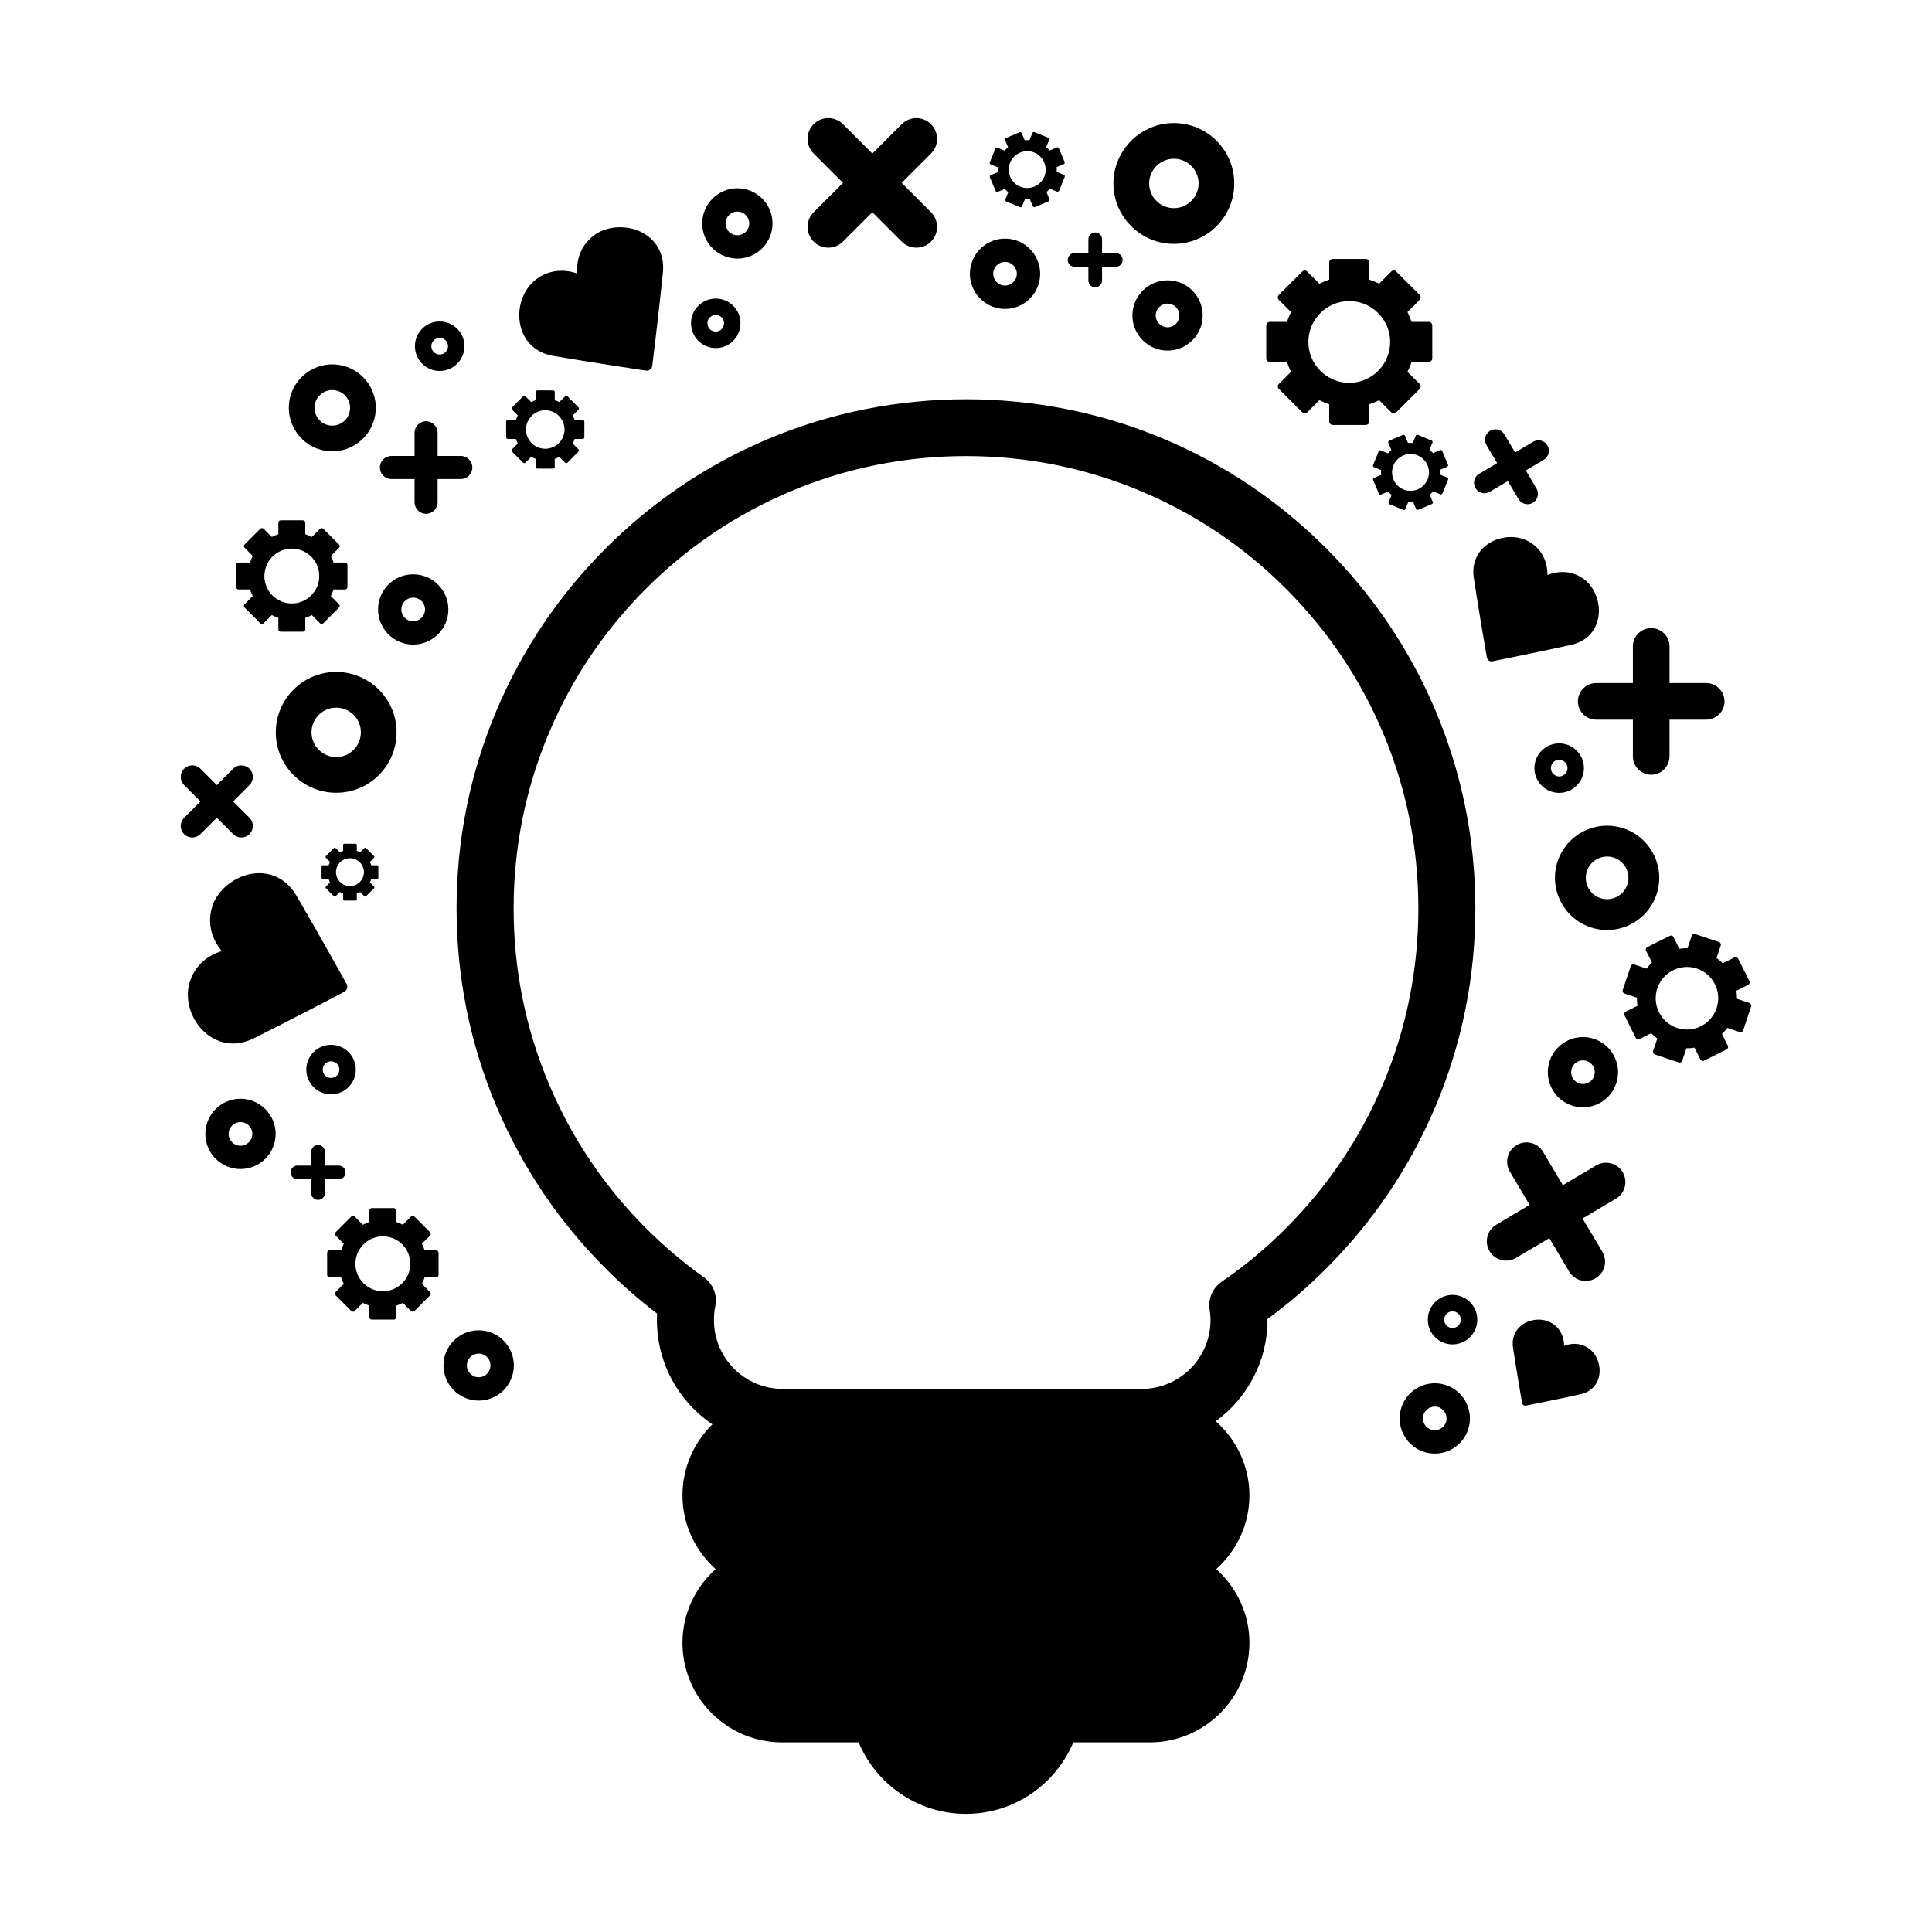 <?xml version="1.0" encoding="UTF-8"?>
<!-- Uploaded to: ICON Repo, www.svgrepo.com, Generator: ICON Repo Mixer Tools -->
<svg fill="#000000" width="800px" height="800px" version="1.1" viewBox="144 144 512 512" xmlns="http://www.w3.org/2000/svg">
 <g>
  <path d="m524.38 437.31c7.039-16.668 10.605-34.34 10.605-52.559 0-18.207-3.566-35.887-10.605-52.551-6.812-16.082-16.547-30.516-28.938-42.906-12.367-12.383-26.809-22.117-42.891-28.922-33.273-14.078-71.793-14.086-105.11 0-16.07 6.797-30.512 16.531-42.891 28.922-12.398 12.379-22.129 26.816-28.938 42.906-7.039 16.656-10.617 34.328-10.617 52.551 0 18.211 3.57 35.902 10.617 52.559 6.812 16.082 16.531 30.527 28.938 42.898 4.258 4.266 8.812 8.262 13.566 11.898-0.02 0.574-0.023 1.164-0.023 1.742 0 11.488 5.828 21.633 14.695 27.617-4.875 4.797-7.926 11.441-7.926 18.828 0 7.773 3.43 14.695 8.785 19.531-5.356 4.82-8.785 11.742-8.785 19.527 0 14.57 11.82 26.395 26.398 26.395h20.285c4.66 11.105 15.645 18.941 28.445 18.941 12.801 0 23.797-7.84 28.445-18.941h20.285c14.559 0 26.391-11.828 26.391-26.395 0-7.785-3.445-14.707-8.781-19.527 5.34-4.836 8.781-11.758 8.781-19.531 0-7.856-3.488-14.812-8.922-19.648 8.273-6.066 13.703-15.785 13.703-26.797 0-0.09 0-0.176-0.012-0.281 5.512-4.039 10.73-8.535 15.547-13.359 12.41-12.391 22.145-26.82 28.945-42.898zm-56.613 46.355c-2.414 1.652-3.641 4.535-3.195 7.41 0.141 0.922 0.227 1.832 0.227 2.777 0 10.055-8.184 18.223-18.238 18.223l-95.152-0.004c-10.047 0-18.203-8.168-18.203-18.223 0-1.246 0.105-2.484 0.352-3.672 0.625-2.926-0.574-5.934-3.012-7.672-5.406-3.859-10.566-8.223-15.32-12.973-11.008-11-19.652-23.82-25.684-38.102-6.262-14.785-9.426-30.484-9.426-46.672s3.164-31.883 9.426-46.668c6.031-14.289 14.676-27.109 25.684-38.109 11.012-11.012 23.832-19.652 38.109-25.695 14.766-6.246 30.48-9.422 46.664-9.422 16.191 0 31.887 3.176 46.656 9.422 14.293 6.039 27.102 14.68 38.109 25.699 11.008 11.008 19.66 23.824 25.699 38.102 6.254 14.785 9.418 30.48 9.418 46.668 0 16.176-3.164 31.887-9.418 46.672-6.027 14.27-14.691 27.102-25.711 38.109-5.195 5.219-10.918 9.969-16.984 14.129z"/>
  <path d="m562.16 329.87c0 2.68 2.176 4.848 4.848 4.848h9.723v9.719c0 2.68 2.18 4.863 4.84 4.863 2.684 0 4.871-2.18 4.871-4.863v-9.719h9.707c2.672 0 4.863-2.168 4.863-4.848 0-2.68-2.191-4.852-4.863-4.852h-9.707v-9.715c0-2.684-2.188-4.848-4.871-4.848-2.66 0-4.84 2.168-4.84 4.848v9.715h-9.723c-2.672 0-4.848 2.172-4.848 4.852z"/>
  <path d="m247.72 270.95h6.144v6.141c0 1.688 1.367 3.062 3.043 3.062 1.703 0 3.062-1.371 3.062-3.062v-6.141h6.137c1.691 0 3.066-1.367 3.066-3.055s-1.375-3.059-3.066-3.059h-6.137v-6.133c0-1.691-1.359-3.062-3.062-3.062-1.676 0-3.043 1.371-3.043 3.062v6.133h-6.144c-1.676 0-3.047 1.371-3.047 3.059-0.004 1.688 1.367 3.055 3.047 3.055z"/>
  <path d="m235.57 454.71c0-1.02-0.812-1.82-1.82-1.82h-3.652v-3.641c0-1.012-0.801-1.824-1.812-1.824-1.004 0-1.809 0.812-1.809 1.824v3.641h-3.652c-1.004 0-1.812 0.801-1.812 1.82 0 0.996 0.812 1.809 1.812 1.809h3.652v3.656c0 0.992 0.805 1.809 1.809 1.809 1.012 0 1.812-0.816 1.812-1.809l0.004-3.648h3.652c1.008 0 1.816-0.812 1.816-1.816z"/>
  <path d="m434.23 220.16c1.023 0 1.828-0.816 1.828-1.82v-3.641h3.641c1.008 0 1.82-0.816 1.82-1.82s-0.812-1.812-1.82-1.812h-3.641v-3.641c0-1.012-0.805-1.82-1.828-1.82-0.996 0-1.797 0.805-1.797 1.82v3.641h-3.648c-1.004 0-1.824 0.812-1.824 1.812 0 1.004 0.82 1.82 1.824 1.82h3.648v3.648c0 0.996 0.801 1.812 1.797 1.812z"/>
  <path d="m197.11 365.05 4.352-4.332 4.332 4.332c1.195 1.195 3.133 1.195 4.316 0 1.195-1.188 1.195-3.129 0-4.328l-4.328-4.328 4.328-4.348c1.195-1.188 1.195-3.129 0-4.324-1.184-1.188-3.125-1.195-4.316 0l-4.332 4.332-4.352-4.336c-1.188-1.199-3.125-1.184-4.312 0-1.199 1.199-1.199 3.141 0 4.328l4.324 4.348-4.324 4.336c-1.199 1.195-1.211 3.133 0 4.324 1.188 1.184 3.121 1.184 4.312-0.004z"/>
  <path d="m390.73 176.91c-2.137-2.141-5.617-2.144-7.769 0l-7.785 7.785-7.789-7.793c-2.137-2.141-5.629-2.141-7.766 0.004-2.144 2.141-2.144 5.629 0 7.769l7.789 7.789-7.789 7.789c-2.144 2.137-2.144 5.621 0 7.769 2.137 2.144 5.613 2.144 7.766 0l7.789-7.785 7.785 7.785c2.137 2.141 5.633 2.141 7.769 0 2.144-2.144 2.144-5.633 0-7.773l-7.777-7.785 7.777-7.785c2.148-2.141 2.148-5.621 0-7.769z"/>
  <path d="m249.1 338.07c0-8.82-7.184-16-15.996-16-8.836 0-16.016 7.18-16.016 16 0 8.844 7.18 16.02 16.016 16.02 8.812 0.004 15.996-7.176 15.996-16.02zm-15.996 6.555c-3.621 0-6.551-2.938-6.551-6.555 0-3.598 2.934-6.539 6.551-6.539 3.602 0 6.531 2.938 6.531 6.539-0.008 3.617-2.93 6.555-6.531 6.555z"/>
  <path d="m471.09 192.62c0-8.832-7.168-16.012-16-16.012-8.82 0-16.016 7.18-16.016 16.012 0 8.82 7.195 16.008 16.016 16.008 8.836-0.004 16-7.188 16-16.008zm-15.996 6.539c-3.602 0-6.551-2.938-6.551-6.539 0-3.613 2.949-6.551 6.551-6.551 3.617 0 6.551 2.938 6.551 6.551-0.008 3.602-2.938 6.539-6.551 6.539z"/>
  <path d="m583.29 380.06c1.883-7.387-2.602-14.93-9.984-16.812-7.371-1.891-14.914 2.586-16.797 9.965-1.883 7.387 2.586 14.922 9.969 16.82 7.387 1.891 14.93-2.586 16.812-9.973zm-7.91-2.023c-0.777 3.027-3.863 4.852-6.883 4.082-3.019-0.77-4.832-3.856-4.07-6.871 0.777-3.012 3.856-4.852 6.871-4.082 3.008 0.77 4.856 3.856 4.082 6.871z"/>
  <path d="m220.89 249.23c-1.562 6.16 2.172 12.449 8.328 14.02 6.156 1.578 12.438-2.156 14.012-8.316 1.578-6.144-2.144-12.445-8.305-14.016-6.152-1.574-12.449 2.16-14.035 8.312zm15.742 4.019c-0.645 2.519-3.211 4.047-5.738 3.406-2.519-0.648-4.039-3.223-3.402-5.742 0.641-2.516 3.215-4.039 5.723-3.391 2.539 0.637 4.059 3.207 3.418 5.727z"/>
  <path d="m207.73 435.18c-5.133 0-9.316 4.176-9.316 9.32 0 5.141 4.18 9.309 9.316 9.309 5.141 0 9.316-4.172 9.316-9.309 0-5.144-4.184-9.32-9.316-9.32zm0 12.449c-1.719 0-3.141-1.395-3.141-3.129 0-1.727 1.422-3.133 3.141-3.133 1.727 0 3.141 1.406 3.141 3.133-0.004 1.734-1.414 3.129-3.141 3.129z"/>
  <path d="m348.73 203.21c0-5.141-4.188-9.316-9.301-9.316-5.148 0-9.332 4.176-9.332 9.316 0 5.133 4.18 9.316 9.332 9.316 5.113-0.004 9.301-4.184 9.301-9.316zm-9.301 3.133c-1.742 0-3.152-1.402-3.152-3.133 0-1.734 1.41-3.141 3.152-3.141 1.719 0 3.125 1.402 3.125 3.141 0 1.73-1.406 3.133-3.125 3.133z"/>
  <path d="m270.86 496.54c-5.144 0-9.332 4.176-9.332 9.309 0 5.144 4.188 9.324 9.332 9.324 5.141 0 9.316-4.18 9.316-9.324-0.004-5.133-4.184-9.309-9.316-9.309zm0 12.449c-1.727 0-3.141-1.406-3.141-3.141 0-1.727 1.41-3.129 3.141-3.129 1.738 0 3.125 1.402 3.125 3.129-0.004 1.734-1.395 3.141-3.125 3.141z"/>
  <path d="m253.49 314.82c5.144 0 9.332-4.172 9.332-9.316 0-5.141-4.188-9.309-9.332-9.309-5.113 0-9.301 4.172-9.301 9.309 0 5.144 4.188 9.316 9.301 9.316zm0-12.445c1.738 0 3.152 1.402 3.152 3.133 0 1.727-1.414 3.129-3.152 3.129-1.719 0-3.125-1.402-3.125-3.129 0-1.738 1.406-3.133 3.125-3.133z"/>
  <path d="m444.1 227.6c0 5.141 4.176 9.309 9.324 9.309 5.129 0 9.305-4.176 9.305-9.309 0-5.133-4.176-9.316-9.305-9.316-5.148 0.004-9.324 4.188-9.324 9.316zm12.449 0c0 1.734-1.406 3.133-3.125 3.133-1.734 0-3.144-1.402-3.144-3.133 0-1.727 1.41-3.141 3.144-3.141 1.715 0.004 3.125 1.41 3.125 3.141z"/>
  <path d="m231.73 420.89c-3.613 0-6.559 2.941-6.559 6.566 0 3.613 2.941 6.551 6.559 6.551 3.621 0 6.559-2.938 6.559-6.551 0.004-3.625-2.934-6.566-6.559-6.566zm0 8.777c-1.219 0-2.207-0.988-2.207-2.207 0-1.223 0.988-2.211 2.207-2.211s2.207 0.988 2.207 2.211c0 1.215-0.984 2.207-2.207 2.207z"/>
  <path d="m260.51 242.31c3.621 0 6.574-2.938 6.574-6.559 0-3.613-2.953-6.555-6.574-6.555-3.617 0-6.555 2.941-6.555 6.555 0.008 3.613 2.941 6.559 6.555 6.559zm0-8.77c1.223 0 2.223 0.988 2.223 2.207s-0.996 2.207-2.223 2.207c-1.219 0-2.203-0.988-2.203-2.207 0.004-1.211 0.988-2.207 2.203-2.207z"/>
  <path d="m563.76 347.56c0-3.617-2.938-6.559-6.559-6.559-3.617 0-6.57 2.941-6.57 6.559s2.953 6.559 6.57 6.559c3.621 0 6.559-2.941 6.559-6.559zm-8.762 0c0-1.219 0.984-2.207 2.207-2.207 1.223 0 2.207 0.988 2.207 2.207s-0.984 2.207-2.207 2.207c-1.223 0-2.207-0.992-2.207-2.207z"/>
  <path d="m528.92 487.16c-3.586 0-6.539 2.949-6.539 6.566 0 3.617 2.953 6.555 6.539 6.555 3.629 0 6.578-2.938 6.578-6.555 0.004-3.621-2.949-6.566-6.578-6.566zm0 8.77c-1.199 0-2.195-0.996-2.195-2.207 0-1.219 0.992-2.207 2.195-2.207 1.223 0 2.215 0.984 2.215 2.207 0.004 1.211-0.988 2.207-2.215 2.207z"/>
  <path d="m333.68 223.12c-3.602 0-6.551 2.938-6.551 6.555s2.941 6.566 6.551 6.566c3.621 0 6.559-2.949 6.559-6.566s-2.938-6.555-6.559-6.555zm0 8.754c-1.219 0-2.207-0.984-2.207-2.207 0-1.215 0.988-2.207 2.207-2.207 1.23 0 2.203 0.992 2.203 2.207-0.004 1.227-0.969 2.207-2.203 2.207z"/>
  <path d="m526.54 510.87c-4.977-1.27-10.07 1.75-11.332 6.723-1.281 4.977 1.75 10.055 6.715 11.332 4.977 1.281 10.07-1.742 11.336-6.715 1.273-4.977-1.738-10.066-6.719-11.34zm0.73 9.797c-0.434 1.684-2.137 2.691-3.797 2.258-1.699-0.422-2.699-2.121-2.281-3.809 0.441-1.676 2.152-2.684 3.82-2.258s2.676 2.137 2.258 3.809z"/>
  <path d="m412.64 207.52c-4.973-1.27-10.051 1.742-11.316 6.723-1.285 4.977 1.734 10.062 6.723 11.336 4.977 1.27 10.051-1.742 11.316-6.715 1.273-4.981-1.734-10.074-6.723-11.344zm0.734 9.801c-0.43 1.676-2.137 2.684-3.82 2.258-1.676-0.418-2.68-2.137-2.254-3.809 0.43-1.676 2.133-2.684 3.82-2.262 1.672 0.43 2.688 2.141 2.254 3.812z"/>
  <path d="m561.19 437.16c4.973 1.281 10.062-1.742 11.324-6.715 1.273-4.977-1.75-10.055-6.715-11.32-4.973-1.281-10.055 1.738-11.324 6.715-1.281 4.969 1.746 10.055 6.715 11.32zm-0.715-9.797c0.406-1.684 2.125-2.691 3.797-2.258 1.672 0.422 2.699 2.133 2.262 3.812-0.422 1.676-2.137 2.684-3.812 2.258-1.676-0.43-2.691-2.129-2.246-3.812z"/>
  <path d="m566.99 452.86-8.82 5.223-5.234-8.828c-1.449-2.445-4.586-3.238-7.008-1.797-2.449 1.445-3.254 4.59-1.805 7.027l5.234 8.82-8.816 5.246c-2.438 1.438-3.254 4.578-1.805 7.019 0.73 1.211 1.859 2.016 3.148 2.344 1.27 0.324 2.648 0.172 3.871-0.551l8.828-5.238 5.25 8.836c0.711 1.211 1.855 2.019 3.125 2.344 1.289 0.324 2.66 0.168 3.891-0.555 2.434-1.441 3.231-4.586 1.789-7.023l-5.254-8.816 8.844-5.246c2.445-1.445 3.238-4.578 1.797-7.019-1.457-2.441-4.602-3.242-7.035-1.785z"/>
  <path d="m554.09 262.05c-0.777-1.316-2.481-1.754-3.797-0.973l-4.766 2.836-2.836-4.781c-0.781-1.32-2.469-1.758-3.789-0.973-1.32 0.777-1.758 2.481-0.977 3.797l2.836 4.769-4.769 2.836c-1.324 0.781-1.762 2.481-0.977 3.793 0.398 0.66 1.023 1.098 1.699 1.281 0.695 0.172 1.457 0.082 2.109-0.309l4.769-2.832 2.836 4.777c0.387 0.656 1.004 1.098 1.688 1.27 0.691 0.176 1.449 0.09 2.117-0.297 1.301-0.785 1.734-2.484 0.953-3.793l-2.832-4.781 4.777-2.836c1.297-0.773 1.738-2.469 0.957-3.785z"/>
  <path d="m211.25 419.17c9.477-4.711 23.906-12.277 23.945-12.309l0.316-0.207c0.215-0.195 0.383-0.453 0.473-0.742 0.105-0.402 0.066-0.852-0.133-1.18-0.031-0.086-7.949-14.258-13.332-23.434-2.508-4.262-6.629-6.375-11.324-5.801-4.977 0.598-9.645 4.363-10.988 8.871-1.559 5.234 0.598 9.281 2.551 11.668-1.531 0.484-3.356 1.316-4.988 2.754-1.672 1.484-2.867 3.375-3.535 5.613-1.367 4.606 0.418 10.133 4.352 13.441 3.633 3.043 8.227 3.527 12.664 1.324z"/>
  <path d="m538.57 319.06c0.277 0.188 0.629 0.25 0.922 0.188 0.082-0.012 12.699-2.535 20.922-4.367 3.836-0.852 6.422-3.449 7.133-7.129 0.762-3.91-0.945-8.344-4.031-10.453-3.57-2.453-7.152-1.809-9.422-0.918 0.012-1.27-0.18-2.84-0.871-4.418-0.719-1.633-1.848-2.992-3.375-4.035-3.141-2.152-7.742-2.144-11.199 0.02-3.18 1.984-4.664 5.344-4.074 9.227 1.246 8.293 3.449 21.016 3.465 21.07l0.098 0.293c0.098 0.199 0.242 0.383 0.434 0.523z"/>
  <path d="m290.65 238.33c9.617 1.656 24.496 3.883 24.562 3.891l0.348 0.004c0.262-0.02 0.523-0.121 0.742-0.293 0.297-0.246 0.508-0.598 0.551-0.953 0.016-0.074 1.844-14.949 2.828-24.723 0.457-4.539-1.445-8.359-5.25-10.496-4.039-2.266-9.562-2.004-13.039 0.621-4.012 3.055-4.613 7.234-4.449 10.078-1.402-0.473-3.203-0.84-5.223-0.656-2.039 0.191-3.969 0.945-5.684 2.254-3.523 2.684-5.215 7.773-4.086 12.391 1.031 4.238 4.211 7.109 8.699 7.883z"/>
  <path d="m565 501.32c-2.481-1.699-4.941-1.258-6.508-0.645 0-0.867-0.125-1.965-0.613-3.043-0.492-1.133-1.27-2.074-2.336-2.801-2.176-1.496-5.367-1.484-7.766 0.004-2.188 1.375-3.219 3.715-2.805 6.387 0.863 5.742 2.387 14.555 2.398 14.59l0.055 0.203c0.059 0.137 0.176 0.277 0.309 0.359 0.195 0.133 0.441 0.188 0.641 0.133 0.051-0.004 8.793-1.754 14.488-3.023 2.641-0.59 4.445-2.387 4.934-4.934 0.516-2.703-0.668-5.781-2.797-7.231z"/>
  <path d="m259.6 475.36h-3.062c-0.195-0.598-0.434-1.18-0.727-1.754l2.16-2.152c0.242-0.246 0.242-0.656 0-0.902l-4.144-4.141c-0.117-0.109-0.277-0.18-0.449-0.18s-0.336 0.07-0.465 0.18l-2.156 2.16c-0.555-0.289-1.137-0.523-1.734-0.727v-3.043c0-0.348-0.297-0.645-0.637-0.645h-5.859c-0.348 0-0.645 0.297-0.645 0.645v3.043c-0.586 0.195-1.184 0.438-1.738 0.727l-2.152-2.16c-0.121-0.109-0.289-0.176-0.457-0.176-0.16 0-0.328 0.066-0.441 0.176l-4.137 4.141c-0.242 0.246-0.242 0.656 0 0.906l2.144 2.156c-0.273 0.559-0.516 1.145-0.707 1.742h-3.062c-0.336 0-0.637 0.293-0.637 0.641v5.848c0 0.359 0.297 0.645 0.637 0.645h3.062c0.195 0.598 0.434 1.18 0.707 1.75l-2.144 2.152c-0.242 0.246-0.242 0.656 0 0.902l4.137 4.137c0.117 0.125 0.289 0.188 0.441 0.188 0.172 0 0.336-0.059 0.457-0.188l2.152-2.152c0.555 0.293 1.152 0.523 1.738 0.727v3.055c0 0.344 0.297 0.641 0.645 0.641h5.859c0.336 0 0.637-0.297 0.637-0.641v-3.055c0.594-0.195 1.18-0.434 1.734-0.727l2.156 2.16c0.125 0.117 0.293 0.188 0.465 0.188s0.328-0.07 0.449-0.188l4.144-4.144c0.105-0.109 0.18-0.281 0.18-0.441 0-0.176-0.07-0.332-0.18-0.457l-2.16-2.152c0.289-0.555 0.527-1.148 0.727-1.75h3.062c0.336 0 0.625-0.289 0.625-0.645v-5.848c0-0.348-0.285-0.641-0.625-0.641zm-6.871 3.688c0 0.203-0.012 0.414-0.035 0.621 0 0.051-0.012 0.102-0.012 0.152-0.023 0.188-0.055 0.383-0.098 0.559 0 0.02-0.012 0.047-0.012 0.059-0.605 2.797-2.793 5.004-5.594 5.598-0.02 0-0.035 0.012-0.059 0.012-0.18 0.039-0.395 0.066-0.586 0.09-0.047 0-0.082 0.016-0.133 0.023-0.246 0.02-0.488 0.047-0.734 0.047h-0.016c-0.238 0-0.48-0.023-0.727-0.047-0.039-0.012-0.086-0.023-0.133-0.023-0.195-0.023-0.395-0.051-0.586-0.09-0.016 0-0.023-0.012-0.039-0.012-3.043-0.645-5.387-3.18-5.727-6.309 0-0.031 0-0.039-0.016-0.066-0.02-0.246-0.031-0.492-0.031-0.746 0-0.246 0.012-0.484 0.031-0.73 0.016-0.02 0.016-0.047 0.016-0.066 0.344-3.133 2.68-5.656 5.707-6.312 0.012 0 0.035-0.012 0.059-0.012 0.172-0.047 0.336-0.066 0.535-0.098 0.07-0.004 0.121-0.016 0.18-0.02 0.168-0.016 0.332-0.016 0.5-0.023 0.082-0.012 0.16-0.012 0.227-0.012 0.102 0 0.18 0 0.266 0.012 0.152 0.012 0.324 0.012 0.488 0.023 0.059 0.004 0.121 0.016 0.195 0.035 0.176 0.016 0.352 0.035 0.523 0.082 0.023 0 0.051 0.012 0.082 0.023 2.793 0.594 4.988 2.793 5.57 5.582 0 0.02 0.012 0.035 0.012 0.059 0.039 0.172 0.07 0.371 0.098 0.555 0 0.059 0.012 0.105 0.012 0.16 0.023 0.203 0.035 0.402 0.035 0.613v0.109 0.152z"/>
  <path d="m497.21 256.62h8.715c0.523 0 0.953-0.422 0.953-0.953v-4.535c0.898-0.293 1.762-0.656 2.609-1.082l3.203 3.215c0.172 0.18 0.43 0.277 0.68 0.277 0.242 0 0.488-0.098 0.664-0.277l6.172-6.168c0.18-0.188 0.293-0.418 0.293-0.676 0-0.262-0.105-0.492-0.293-0.676l-3.203-3.215c0.418-0.836 0.789-1.707 1.078-2.606h4.535c0.527 0 0.953-0.434 0.953-0.953v-8.711c0-0.527-0.422-0.957-0.953-0.957h-4.535c-0.289-0.891-0.66-1.762-1.078-2.602l3.203-3.211c0.367-0.371 0.367-0.973 0-1.352l-6.172-6.168c-0.176-0.18-0.414-0.289-0.664-0.289s-0.508 0.105-0.68 0.289l-3.203 3.211c-0.848-0.43-1.715-0.785-2.609-1.074v-4.539c0-0.523-0.43-0.953-0.953-0.953h-8.715c-0.52 0-0.953 0.43-0.953 0.953v4.539c-0.91 0.289-1.754 0.645-2.609 1.074l-3.211-3.211c-0.176-0.18-0.422-0.277-0.676-0.277-0.25 0-0.492 0.102-0.66 0.277l-6.176 6.168c-0.383 0.379-0.383 0.977 0 1.352l3.219 3.215c-0.441 0.836-0.789 1.703-1.082 2.594h-4.535c-0.523 0-0.957 0.43-0.957 0.957v8.723c0 0.52 0.434 0.953 0.957 0.953h4.535c0.293 0.898 0.641 1.762 1.082 2.606l-3.219 3.203c-0.383 0.371-0.383 0.973 0 1.352l6.176 6.168c0.168 0.18 0.406 0.281 0.66 0.281 0.25 0 0.5-0.102 0.676-0.281l3.211-3.211c0.855 0.422 1.699 0.789 2.609 1.074v4.543c-0.004 0.531 0.438 0.953 0.953 0.953zm-6.406-20.797c0-0.035-0.016-0.07-0.016-0.09-0.035-0.367-0.047-0.734-0.047-1.113 0-0.367 0.012-0.734 0.047-1.094 0-0.039 0.016-0.066 0.016-0.105 0.516-4.648 3.981-8.422 8.488-9.387 0.047-0.012 0.074-0.023 0.102-0.023 0.289-0.051 0.539-0.09 0.805-0.125 0.098-0.004 0.188-0.023 0.293-0.035 0.238-0.023 0.48-0.023 0.734-0.039 0.109 0 0.242-0.012 0.352-0.012s0.242 0.012 0.367 0.016c0.227 0.004 0.48 0.004 0.727 0.035 0.105 0.012 0.211 0.031 0.312 0.039 0.25 0.035 0.504 0.07 0.766 0.121 0.039 0.004 0.086 0.016 0.125 0.023 4.125 0.898 7.41 4.176 8.293 8.324 0 0.035 0.012 0.059 0.02 0.09 0.059 0.277 0.102 0.562 0.133 0.84 0 0.074 0.031 0.156 0.031 0.23 0.035 0.309 0.047 0.613 0.047 0.918 0 0.059 0.012 0.121 0.012 0.176 0 0.07-0.012 0.133-0.012 0.188 0 0.309-0.012 0.609-0.047 0.91 0 0.074-0.031 0.152-0.031 0.238-0.035 0.281-0.074 0.562-0.133 0.848-0.012 0.023-0.02 0.055-0.02 0.086-0.887 4.156-4.172 7.445-8.34 8.332-0.023 0-0.047 0.012-0.086 0.02-0.289 0.055-0.57 0.098-0.855 0.137-0.086 0.004-0.152 0.02-0.223 0.02-0.352 0.039-0.727 0.059-1.082 0.059h-0.012c-0.363 0-0.742-0.02-1.102-0.059-0.066 0-0.125-0.016-0.191-0.02-0.301-0.039-0.59-0.082-0.891-0.137-0.023-0.004-0.035-0.004-0.055-0.02-4.508-0.941-8.004-4.727-8.527-9.391z"/>
  <path d="m208.84 305.02 4.121 4.133c0.125 0.125 0.289 0.191 0.449 0.191 0.188 0 0.332-0.066 0.453-0.191l2.168-2.152c0.543 0.293 1.133 0.535 1.738 0.727v3.043c0 0.359 0.273 0.637 0.645 0.637h5.844c0.344 0 0.645-0.277 0.645-0.637v-3.043c0.594-0.191 1.168-0.434 1.738-0.727l2.152 2.156c0.121 0.121 0.297 0.188 0.457 0.188 0.168 0 0.332-0.066 0.441-0.188l4.144-4.137c0.121-0.117 0.195-0.281 0.195-0.453 0-0.176-0.07-0.328-0.195-0.457l-2.16-2.152c0.297-0.555 0.543-1.145 0.734-1.742h3.031c0.367 0 0.641-0.293 0.641-0.645v-5.844c0-0.359-0.273-0.641-0.641-0.641h-3.031c-0.195-0.605-0.438-1.18-0.734-1.742l2.16-2.156c0.258-0.25 0.258-0.656 0-0.906l-4.144-4.137c-0.109-0.121-0.266-0.191-0.441-0.191-0.16 0-0.332 0.07-0.457 0.191l-2.152 2.156c-0.57-0.293-1.145-0.527-1.738-0.727v-3.043c0-0.359-0.301-0.645-0.645-0.645h-5.844c-0.371 0-0.645 0.289-0.645 0.645v3.047c-0.609 0.188-1.195 0.422-1.738 0.719l-2.168-2.156c-0.121-0.121-0.273-0.191-0.453-0.191-0.168 0-0.324 0.07-0.449 0.191l-4.121 4.137c-0.262 0.25-0.262 0.66 0 0.906l2.144 2.156c-0.281 0.562-0.535 1.145-0.727 1.742h-3.043c-0.352 0-0.641 0.281-0.641 0.641v5.844c0 0.352 0.289 0.645 0.641 0.645h3.043c0.191 0.598 0.441 1.176 0.727 1.742l-2.144 2.152c-0.266 0.262-0.266 0.664 0 0.914zm5.269-9.102c0-0.02 0-0.047 0.016-0.066 0.344-3.125 2.664-5.652 5.688-6.301 0.031-0.004 0.039-0.012 0.059-0.012 0.191-0.039 0.359-0.066 0.543-0.098 0.059 0 0.125-0.012 0.195-0.023 0.141-0.016 0.332-0.016 0.484-0.023 0.09 0 0.172-0.012 0.238-0.012 0.074 0 0.176 0.012 0.242 0.012 0.172 0.012 0.332 0.012 0.492 0.023 0.059 0.016 0.133 0.023 0.211 0.023 0.172 0.031 0.336 0.055 0.523 0.098 0.023 0 0.051 0.012 0.07 0.012 2.781 0.605 4.977 2.805 5.57 5.594 0.012 0.02 0.012 0.035 0.012 0.051 0.031 0.191 0.059 0.383 0.09 0.574 0.012 0.055 0.02 0.105 0.02 0.156 0.016 0.203 0.023 0.402 0.023 0.609 0 0.047 0.012 0.082 0.012 0.121 0 0.039-0.012 0.09-0.012 0.121 0 0.211-0.012 0.414-0.023 0.613 0 0.051-0.012 0.105-0.02 0.16-0.031 0.188-0.059 0.379-0.09 0.562 0 0.016 0 0.039-0.012 0.051-0.594 2.797-2.801 5.004-5.594 5.594-0.012 0.016-0.035 0.016-0.051 0.02-0.195 0.047-0.395 0.07-0.586 0.086-0.047 0.012-0.105 0.02-0.156 0.02-0.223 0.031-0.465 0.039-0.734 0.039-0.238 0-0.492-0.012-0.719-0.039-0.055 0-0.098-0.012-0.141-0.012-0.191-0.023-0.398-0.051-0.594-0.098-0.012 0-0.02-0.004-0.031-0.004-3.047-0.641-5.375-3.184-5.723-6.309-0.016-0.023-0.016-0.047-0.016-0.07-0.031-0.242-0.039-0.484-0.039-0.742 0.008-0.242 0.02-0.488 0.051-0.73z"/>
  <path d="m243.95 376.95c0.172 0 0.312-0.152 0.312-0.332v-2.973c0-0.18-0.141-0.336-0.312-0.336h-1.562c-0.09-0.309-0.227-0.598-0.367-0.883l1.102-1.109c0.109-0.121 0.109-0.328 0-0.457l-2.117-2.102c-0.066-0.066-0.133-0.098-0.227-0.098-0.098 0-0.172 0.031-0.227 0.098l-1.098 1.094c-0.297-0.145-0.594-0.266-0.898-0.363v-1.551c0-0.18-0.141-0.332-0.316-0.332h-2.984c-0.188 0-0.324 0.156-0.324 0.332v1.551c-0.312 0.102-0.605 0.215-0.887 0.363l-1.102-1.094c-0.066-0.066-0.145-0.09-0.227-0.09-0.09 0-0.176 0.023-0.242 0.09l-2.102 2.102c-0.121 0.133-0.121 0.336 0 0.457l1.094 1.109c-0.141 0.281-0.266 0.578-0.371 0.883h-1.547c-0.18 0-0.324 0.156-0.324 0.336v2.973c0 0.18 0.141 0.332 0.324 0.332h1.547c0.105 0.309 0.23 0.605 0.371 0.891l-1.094 1.094c-0.121 0.125-0.121 0.336 0 0.457l2.102 2.109c0.066 0.066 0.152 0.102 0.242 0.102 0.082 0 0.168-0.035 0.227-0.102l1.094-1.102c0.293 0.156 0.586 0.277 0.898 0.371v1.551c0 0.18 0.137 0.332 0.324 0.332h2.984c0.176 0 0.316-0.156 0.316-0.332v-1.551c0.301-0.102 0.598-0.215 0.898-0.371l1.098 1.102c0.055 0.066 0.133 0.102 0.227 0.102 0.098 0 0.16-0.035 0.227-0.102l2.117-2.102c0.055-0.066 0.09-0.156 0.09-0.238s-0.035-0.16-0.09-0.223l-1.102-1.102c0.141-0.289 0.277-0.586 0.367-0.891zm-3.508-1.754c0 0.102 0 0.203-0.012 0.309 0 0.023-0.012 0.051-0.012 0.082-0.02 0.098-0.035 0.195-0.047 0.293 0 0.012-0.012 0.016-0.012 0.023-0.309 1.422-1.426 2.551-2.848 2.852-0.012 0.004-0.023 0.004-0.023 0.004-0.102 0.02-0.207 0.039-0.293 0.047-0.023 0.012-0.051 0.012-0.07 0.012-0.141 0.02-0.258 0.023-0.383 0.023-0.117 0-0.25-0.004-0.379-0.023h-0.066c-0.105-0.016-0.211-0.031-0.297-0.055h-0.02c-1.559-0.332-2.754-1.621-2.91-3.219-0.016-0.012-0.016-0.023-0.016-0.035-0.012-0.117-0.012-0.246-0.012-0.379 0-0.125 0-0.25 0.012-0.379 0-0.012 0-0.016 0.016-0.023 0.156-1.594 1.355-2.887 2.902-3.211 0.012-0.004 0.02-0.004 0.031-0.004 0.09-0.02 0.18-0.035 0.277-0.039 0.02-0.012 0.051-0.012 0.102-0.02 0.086-0.004 0.168-0.004 0.246-0.004 0.023-0.004 0.074-0.012 0.117-0.012 0.051 0 0.082 0.004 0.117 0.012 0.09 0 0.176 0 0.266 0.004 0.02 0.012 0.055 0.012 0.105 0.02 0.074 0.004 0.172 0.023 0.25 0.039 0.023 0 0.035 0.004 0.047 0.004 1.41 0.309 2.539 1.426 2.836 2.848 0 0.004 0.012 0.016 0.012 0.031 0.012 0.086 0.023 0.188 0.047 0.289 0 0.031 0.012 0.059 0.012 0.086 0.012 0.105 0.012 0.207 0.012 0.309v0.066c-0.008 0.016-0.008 0.023-0.008 0.051z"/>
  <path d="m280.71 260.33c0.152 0.418 0.312 0.828 0.516 1.223l-1.512 1.512c-0.168 0.172-0.168 0.453 0 0.637l2.906 2.906c0.074 0.086 0.211 0.137 0.316 0.137 0.133 0 0.238-0.051 0.316-0.137l1.516-1.508c0.395 0.195 0.812 0.363 1.23 0.5v2.144c0 0.246 0.195 0.453 0.441 0.453h4.109c0.25 0 0.465-0.207 0.465-0.453v-2.141c0.406-0.125 0.816-0.309 1.219-0.504l1.516 1.512c0.098 0.086 0.207 0.133 0.324 0.133 0.105 0 0.223-0.047 0.316-0.133l2.902-2.91c0.082-0.086 0.133-0.195 0.133-0.316 0-0.117-0.051-0.23-0.133-0.316l-1.512-1.512c0.191-0.398 0.371-0.805 0.508-1.223h2.137c0.262 0 0.438-0.203 0.438-0.453v-4.109c0-0.246-0.18-0.449-0.438-0.449h-2.137c-0.133-0.422-0.316-0.836-0.508-1.223l1.512-1.516c0.168-0.176 0.168-0.465 0-0.637l-2.902-2.906c-0.098-0.09-0.207-0.133-0.316-0.133-0.117 0-0.23 0.047-0.324 0.133l-1.516 1.516c-0.402-0.207-0.812-0.371-1.219-0.508l0.004-2.148c0-0.25-0.211-0.441-0.465-0.441l-4.109-0.004c-0.25 0-0.441 0.195-0.441 0.441v2.141c-0.418 0.137-0.836 0.301-1.23 0.508l-1.516-1.516c-0.082-0.09-0.188-0.133-0.316-0.133-0.105 0-0.242 0.047-0.316 0.133l-2.906 2.906c-0.168 0.176-0.168 0.465 0 0.641l1.512 1.512c-0.203 0.395-0.363 0.801-0.516 1.223h-2.141c-0.242 0-0.441 0.203-0.441 0.449v4.109c0 0.25 0.207 0.453 0.441 0.453zm2.711-3.023v-0.051c0.242-2.191 1.883-3.969 4.012-4.422 0.02-0.004 0.031-0.012 0.047-0.012 0.125-0.023 0.25-0.039 0.379-0.059 0.047-0.004 0.09-0.02 0.121-0.02 0.117-0.012 0.242-0.012 0.359-0.016 0.059 0 0.109-0.012 0.156-0.012 0.074 0 0.109 0.012 0.188 0.012 0.117 0.004 0.227 0.004 0.332 0.016 0.051 0 0.105 0.016 0.145 0.02 0.117 0.016 0.246 0.031 0.359 0.059 0.035 0 0.047 0.012 0.066 0.012 1.953 0.422 3.496 1.969 3.914 3.934 0 0.012 0 0.02 0.012 0.031 0.031 0.133 0.035 0.262 0.055 0.402 0.012 0.031 0.012 0.07 0.02 0.105 0.012 0.141 0.012 0.293 0.012 0.438 0 0.023 0.02 0.051 0.02 0.074 0 0.035-0.02 0.059-0.02 0.09 0 0.141 0 0.289-0.012 0.43-0.012 0.035-0.012 0.07-0.02 0.109-0.016 0.137-0.02 0.266-0.055 0.395-0.012 0.02-0.012 0.023-0.012 0.039-0.418 1.965-1.969 3.516-3.934 3.934-0.012 0-0.02 0.004-0.047 0.004-0.121 0.031-0.266 0.047-0.402 0.066-0.035 0.004-0.066 0.012-0.105 0.012-0.172 0.02-0.332 0.035-0.508 0.035h-0.012c-0.156 0-0.336-0.016-0.52-0.035-0.023 0-0.055-0.004-0.074-0.004-0.145-0.02-0.289-0.039-0.422-0.07 0 0-0.016-0.004-0.023-0.004-2.137-0.449-3.789-2.231-4.031-4.438v-0.035c-0.02-0.176-0.02-0.348-0.02-0.523 0-0.168 0-0.348 0.02-0.516z"/>
  <path d="m525.7 274.99c0.223 0.09 0.473-0.02 0.562-0.238l1.492-3.648c0.082-0.211-0.02-0.473-0.242-0.559l-1.895-0.777c0.02-0.418 0.02-0.84-0.012-1.258l1.895-0.797c0.215-0.09 0.316-0.348 0.23-0.562l-1.527-3.633c-0.055-0.102-0.125-0.188-0.223-0.23-0.125-0.039-0.246-0.035-0.348 0l-1.883 0.797c-0.273-0.316-0.574-0.625-0.906-0.887l0.781-1.898c0.098-0.215-0.02-0.469-0.242-0.555l-3.641-1.492c-0.215-0.09-0.465 0.016-0.551 0.238l-0.785 1.895c-0.422-0.031-0.84-0.031-1.27 0.004l-0.789-1.883c-0.035-0.105-0.125-0.191-0.238-0.238-0.102-0.047-0.215-0.047-0.328 0l-3.629 1.527c-0.223 0.09-0.324 0.336-0.23 0.562l0.797 1.883c-0.328 0.277-0.613 0.578-0.891 0.906l-1.895-0.777c-0.223-0.09-0.473 0.016-0.562 0.238l-1.492 3.641c-0.09 0.215 0.016 0.469 0.23 0.559l1.906 0.77c-0.031 0.43-0.031 0.859 0.02 1.27l-1.91 0.797c-0.215 0.086-0.316 0.336-0.227 0.562l1.527 3.621c0.055 0.109 0.125 0.191 0.227 0.23 0.117 0.039 0.227 0.039 0.332-0.004l1.883-0.785c0.293 0.316 0.586 0.621 0.922 0.887l-0.785 1.914c-0.098 0.215 0.02 0.473 0.242 0.555l3.641 1.496c0.215 0.09 0.465-0.02 0.555-0.246l0.781-1.891c0.422 0.031 0.848 0.031 1.258-0.004l0.801 1.891c0.035 0.105 0.125 0.188 0.238 0.23 0.102 0.039 0.211 0.039 0.328 0l3.621-1.527c0.105-0.047 0.176-0.133 0.242-0.242 0.031-0.102 0.031-0.215-0.016-0.324l-0.781-1.891c0.324-0.277 0.609-0.586 0.887-0.902zm-3.07-4.945c0 0.016-0.012 0.035-0.012 0.039-0.02 0.125-0.039 0.246-0.098 0.379-0.012 0.031-0.012 0.07-0.02 0.102-0.031 0.133-0.098 0.258-0.121 0.395-0.02 0.02-0.031 0.051-0.051 0.074 0 0.023-0.02 0.047-0.02 0.07-0.051 0.133-0.117 0.258-0.176 0.379-0.023 0.035-0.047 0.059-0.055 0.09-0.059 0.109-0.125 0.223-0.211 0.328 0 0.02-0.012 0.023-0.02 0.035-1.078 1.586-3.008 2.402-4.891 2.062 0 0-0.039-0.004-0.051-0.004-0.133-0.023-0.25-0.059-0.383-0.09-0.031-0.016-0.066-0.016-0.086-0.023-0.168-0.051-0.316-0.102-0.465-0.16h-0.012c-0.16-0.066-0.301-0.141-0.465-0.215-0.02-0.004-0.051-0.031-0.066-0.051-0.117-0.066-0.23-0.121-0.344-0.203l-0.016-0.012c-1.738-1.176-2.555-3.352-1.965-5.391 0-0.012 0-0.023 0.012-0.039 0.031-0.168 0.105-0.316 0.168-0.473 0.059-0.152 0.133-0.309 0.195-0.449 0.016-0.012 0.016-0.023 0.023-0.039 1.027-1.855 3.113-2.836 5.144-2.473 0.031 0 0.047 0.004 0.066 0.012 0.117 0.02 0.238 0.055 0.352 0.082 0.039 0.012 0.082 0.023 0.117 0.035 0.109 0.031 0.215 0.066 0.324 0.105 0.047 0.02 0.102 0.039 0.141 0.059 0.059 0.02 0.105 0.047 0.168 0.07 0.074 0.047 0.18 0.098 0.277 0.141 0.051 0.016 0.098 0.047 0.117 0.066 0.105 0.059 0.207 0.121 0.312 0.188 0.012 0.004 0.023 0.023 0.039 0.031 1.598 1.062 2.406 2.988 2.066 4.879z"/>
  <path d="m424.1 194.77c0.242 0.09 0.484-0.02 0.574-0.238l1.484-3.641c0.09-0.215-0.016-0.469-0.238-0.562l-1.883-0.773c0.023-0.43 0.023-0.848 0-1.27l1.883-0.789c0.211-0.09 0.316-0.348 0.227-0.562l-1.531-3.629c-0.035-0.105-0.125-0.191-0.23-0.238-0.102-0.047-0.23-0.047-0.332 0.004l-1.883 0.797c-0.281-0.324-0.578-0.625-0.898-0.898l0.766-1.895c0.082-0.215-0.012-0.469-0.227-0.562l-3.644-1.488c-0.242-0.098-0.484 0.02-0.574 0.23l-0.777 1.898c-0.422-0.035-0.836-0.035-1.266 0.004l-0.785-1.879c-0.051-0.105-0.125-0.191-0.242-0.238-0.09-0.047-0.223-0.047-0.316 0.004l-3.625 1.523c-0.215 0.098-0.316 0.344-0.238 0.562l0.801 1.891c-0.324 0.273-0.637 0.57-0.898 0.902l-1.914-0.777c-0.211-0.098-0.465 0.02-0.555 0.23l-1.477 3.648c-0.102 0.223 0.02 0.469 0.238 0.555l1.898 0.777c-0.039 0.422-0.039 0.848 0 1.27l-1.887 0.793c-0.223 0.09-0.316 0.348-0.23 0.559l1.531 3.629c0.035 0.105 0.109 0.191 0.223 0.238 0.105 0.039 0.223 0.039 0.324-0.004l1.895-0.785c0.266 0.316 0.574 0.613 0.898 0.891l-0.766 1.895c-0.09 0.215 0.012 0.469 0.238 0.559l3.637 1.496c0.223 0.09 0.484-0.02 0.559-0.238l0.77-1.895c0.422 0.035 0.852 0.031 1.281-0.012l0.785 1.891c0.047 0.105 0.125 0.191 0.227 0.238 0.105 0.035 0.238 0.035 0.336 0l3.637-1.527c0.098-0.047 0.176-0.125 0.223-0.238 0.051-0.102 0.051-0.215 0-0.328l-0.785-1.891c0.316-0.277 0.625-0.574 0.891-0.902zm-3.055-4.949c0 0.016 0 0.023-0.023 0.035-0.012 0.125-0.047 0.246-0.074 0.379-0.004 0.031-0.016 0.074-0.035 0.105-0.039 0.133-0.074 0.258-0.133 0.387-0.012 0.031-0.023 0.055-0.023 0.082-0.012 0.031-0.02 0.055-0.035 0.074-0.051 0.125-0.109 0.25-0.18 0.371-0.012 0.031-0.031 0.055-0.039 0.086-0.074 0.117-0.145 0.227-0.203 0.336-0.012 0.012-0.02 0.016-0.02 0.023-1.094 1.582-3.027 2.398-4.926 2.062-0.012 0-0.016-0.004-0.023-0.004-0.141-0.023-0.262-0.055-0.383-0.098-0.031 0-0.07-0.004-0.105-0.02-0.145-0.047-0.301-0.098-0.457-0.16-0.152-0.066-0.312-0.141-0.449-0.211-0.039-0.02-0.051-0.039-0.082-0.055-0.125-0.066-0.242-0.125-0.344-0.207-0.012 0-0.012-0.012-0.031-0.012-1.734-1.176-2.539-3.352-1.965-5.387 0.016-0.012 0.016-0.031 0.016-0.047 0.059-0.152 0.105-0.312 0.168-0.469 0.059-0.152 0.125-0.309 0.211-0.449 0.012-0.016 0.02-0.023 0.02-0.035 1.012-1.855 3.102-2.84 5.152-2.481 0.016 0.012 0.023 0.012 0.047 0.012 0.117 0.02 0.238 0.055 0.352 0.082 0.039 0.02 0.082 0.02 0.137 0.031 0.09 0.031 0.191 0.074 0.293 0.109 0.059 0.02 0.105 0.031 0.16 0.055 0.055 0.016 0.105 0.051 0.145 0.07 0.105 0.047 0.203 0.086 0.309 0.137 0.031 0.023 0.066 0.051 0.109 0.074 0.105 0.055 0.207 0.117 0.312 0.18 0.012 0.004 0.02 0.023 0.031 0.031 1.602 1.102 2.398 3.027 2.07 4.91z"/>
  <path d="m607.62 409.79-3.301-1.102c0-0.719-0.055-1.43-0.145-2.141l3.098-1.551c0.359-0.188 0.516-0.625 0.332-0.984l-2.973-5.969c-0.098-0.168-0.25-0.309-0.422-0.367-0.195-0.055-0.395-0.047-0.562 0.047l-3.102 1.543c-0.508-0.516-1.059-0.977-1.633-1.406l1.113-3.289c0.117-0.379-0.082-0.801-0.465-0.922l-6.332-2.121c-0.371-0.121-0.785 0.082-0.91 0.457l-1.109 3.305c-0.73-0.016-1.43 0.035-2.16 0.137l-1.559-3.102c-0.082-0.18-0.227-0.309-0.422-0.363-0.168-0.059-0.367-0.047-0.551 0.047l-5.961 2.977c-0.363 0.176-0.523 0.613-0.336 0.973l1.559 3.102c-0.508 0.508-0.984 1.047-1.414 1.629l-3.293-1.098c-0.371-0.125-0.785 0.074-0.91 0.457l-2.121 6.324c-0.121 0.383 0.086 0.797 0.469 0.926l3.289 1.098c-0.012 0.719 0.031 1.438 0.152 2.152l-3.125 1.543c-0.359 0.18-0.5 0.621-0.316 0.977l2.969 5.969c0.098 0.172 0.242 0.309 0.43 0.367 0.18 0.066 0.387 0.039 0.551-0.035l3.113-1.562c0.504 0.52 1.047 0.988 1.633 1.41l-1.109 3.301c-0.121 0.383 0.082 0.785 0.465 0.926l6.324 2.109c0.383 0.125 0.801-0.082 0.926-0.465l1.102-3.289c0.727 0.012 1.43-0.039 2.152-0.152l1.551 3.113c0.086 0.172 0.242 0.297 0.414 0.359 0.18 0.059 0.395 0.051 0.551-0.035l5.984-2.977c0.16-0.098 0.312-0.238 0.352-0.43 0.074-0.176 0.055-0.379-0.031-0.551l-1.551-3.113c0.52-0.5 0.996-1.043 1.41-1.617l3.289 1.102c0.379 0.121 0.812-0.09 0.938-0.465l2.109-6.332c0.109-0.359-0.094-0.781-0.461-0.91zm-8.336-0.25c-0.023 0.223-0.059 0.434-0.117 0.645-0.012 0.066-0.012 0.117-0.02 0.188-0.055 0.215-0.109 0.441-0.191 0.66-0.012 0.051-0.012 0.098-0.047 0.141-0.012 0.047-0.02 0.102-0.051 0.133-0.074 0.215-0.145 0.434-0.242 0.66-0.023 0.047-0.066 0.098-0.102 0.145-0.086 0.203-0.18 0.398-0.289 0.59-0.02 0.012-0.031 0.031-0.039 0.051-1.664 2.812-4.84 4.398-8.074 4.031h-0.059c-0.215-0.035-0.453-0.086-0.676-0.117-0.039-0.012-0.102-0.02-0.16-0.035-0.25-0.055-0.523-0.133-0.781-0.223h-0.023c-0.258-0.098-0.523-0.195-0.785-0.316-0.031-0.02-0.066-0.051-0.125-0.055-0.195-0.105-0.398-0.211-0.598-0.328-0.012 0-0.039-0.012-0.055-0.02-3.027-1.785-4.644-5.371-3.883-8.891 0-0.023 0-0.047 0.012-0.074 0.047-0.273 0.121-0.539 0.223-0.812 0.09-0.262 0.188-0.523 0.309-0.781 0.012-0.016 0.031-0.047 0.039-0.066 1.5-3.254 4.934-5.148 8.438-4.758h0.074c0.203 0.023 0.414 0.066 0.609 0.105 0.074 0.016 0.145 0.023 0.215 0.035 0.191 0.047 0.359 0.105 0.551 0.156 0.086 0.023 0.18 0.047 0.25 0.074 0.098 0.023 0.18 0.066 0.277 0.102 0.16 0.066 0.336 0.133 0.504 0.207 0.086 0.023 0.152 0.066 0.211 0.105 0.18 0.09 0.371 0.172 0.535 0.266 0.023 0.02 0.059 0.039 0.082 0.059 2.797 1.656 4.379 4.82 4 8.055-0.012 0.027-0.012 0.051-0.012 0.07z"/>
 </g>
</svg>